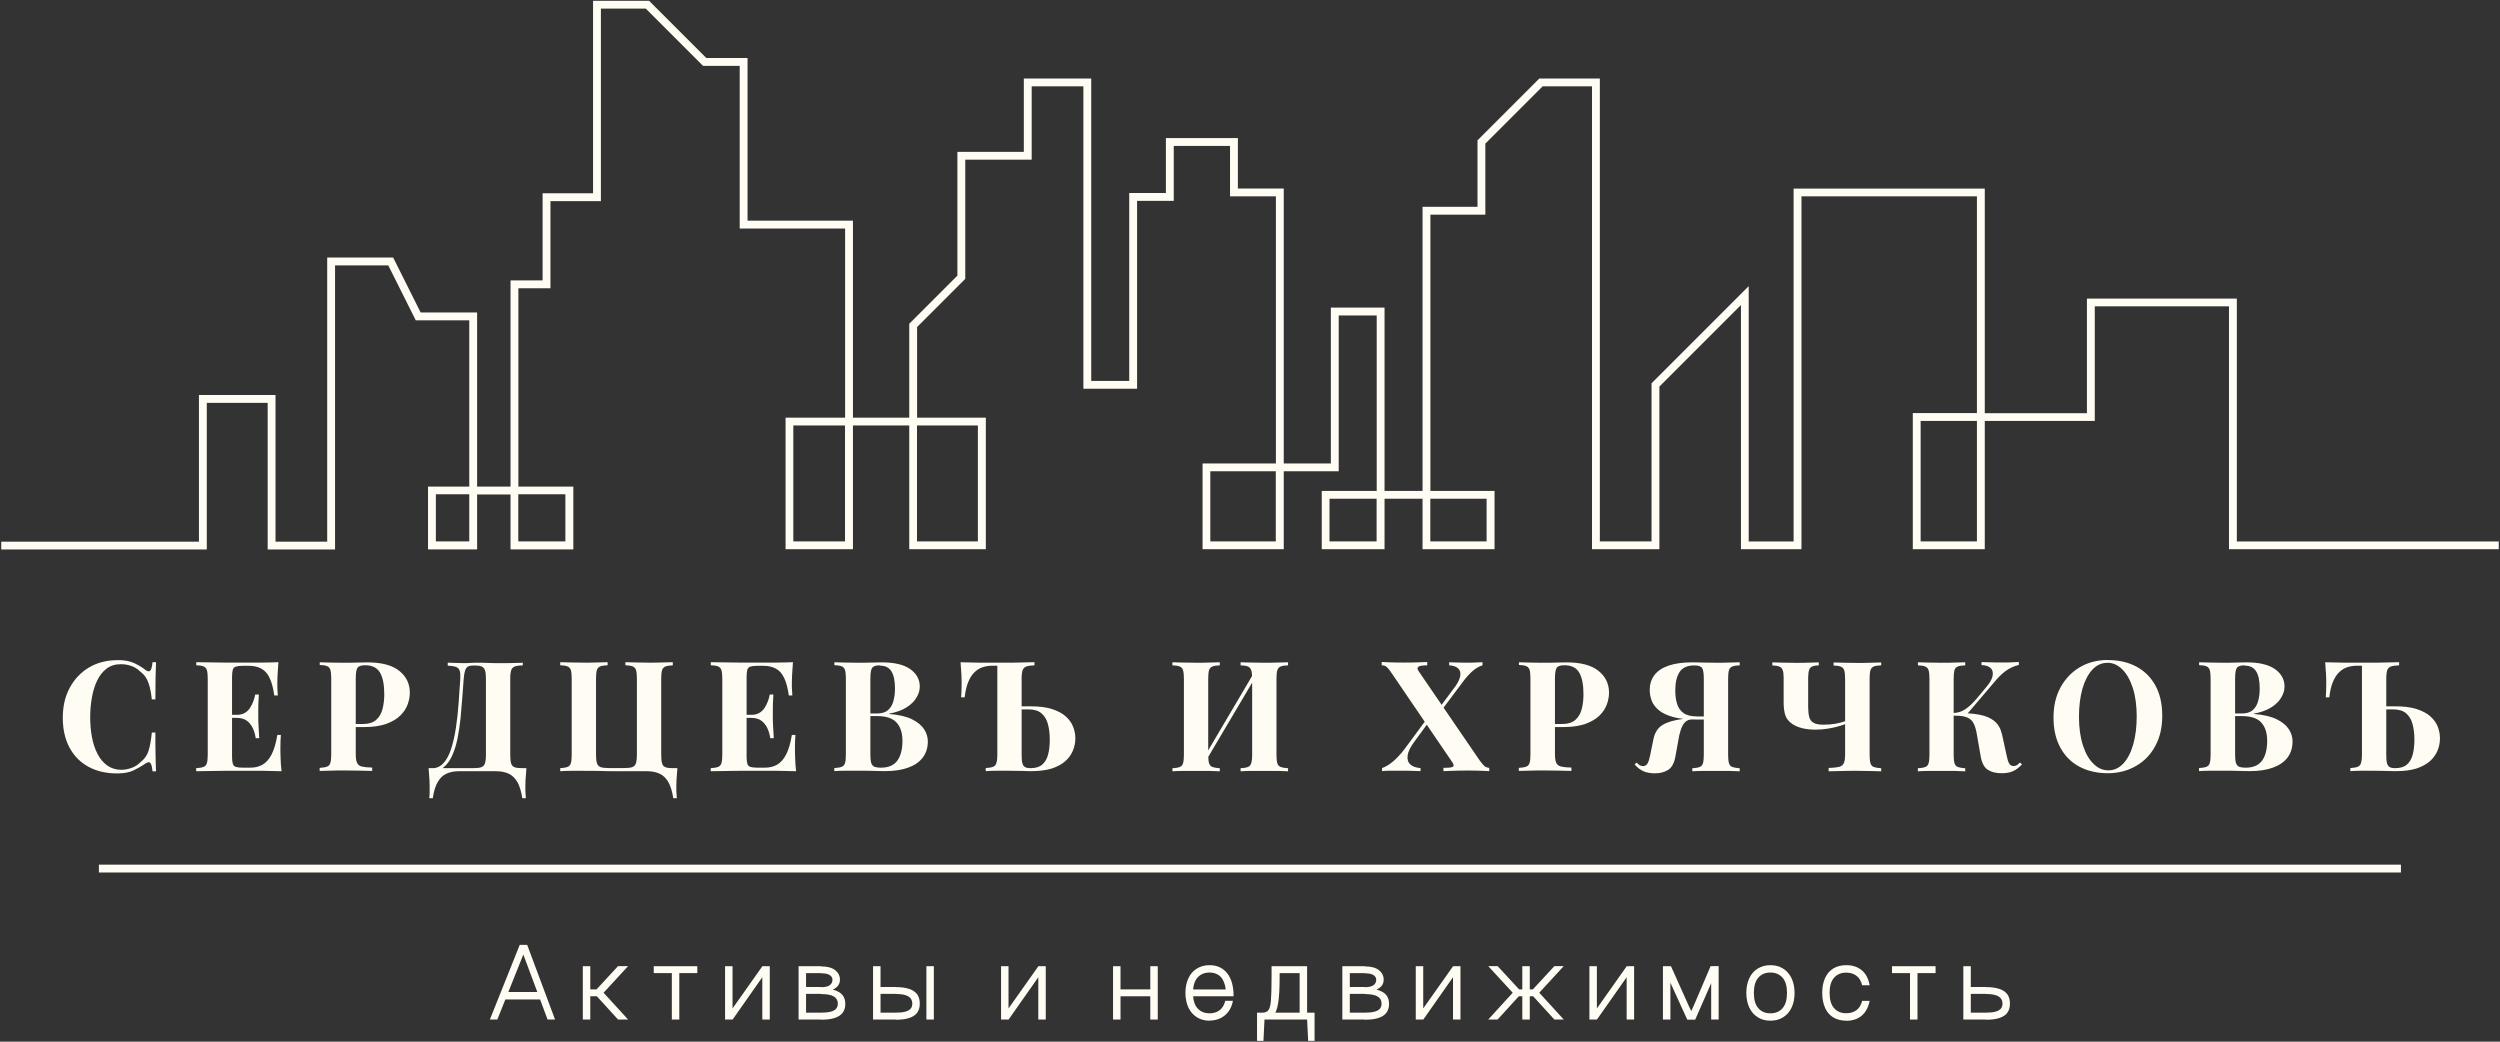 <?xml version="1.0" encoding="UTF-8"?> <svg xmlns="http://www.w3.org/2000/svg" width="144" height="60" viewBox="0 0 144 60" fill="none"><rect x="0" y="0" width="144" height="60" fill="#333333" stroke="none"/><g clip-path="url(#clip0_469_623)"><path d="M30.366 54.425L28.646 58.726H28.216L29.936 54.425H30.366ZM31.243 57.138V57.568H29.043V57.138H31.243ZM30.366 54.425L31.971 58.726H31.541L29.936 54.425H30.366Z" fill="#FFFCF3"></path><path d="M33.57 55.654H34V58.725H33.57V55.654ZM34.551 56.988V57.385H33.57V56.988H34.551ZM34.187 57.176L35.599 55.648H36.178L34.766 57.181L36.178 58.725H35.599L34.187 57.176Z" fill="#FFFCF3"></path><path d="M37.656 55.654H40.165V56.051H37.656V55.654ZM38.698 55.654H39.128V58.726H38.698V55.654Z" fill="#FFFCF3"></path><path d="M41.764 55.654H42.194V58.726H41.764V55.654ZM43.909 55.654V56.288L42.194 58.731V58.086L43.909 55.66V55.654ZM43.909 55.654H44.339V58.726H43.909V55.654Z" fill="#FFFCF3"></path><path d="M45.998 55.654H46.429V58.726H45.998V55.654ZM47.3 55.654V56.051H45.998V55.654H47.3ZM47.3 56.851V57.248H45.998V56.851H47.3ZM47.3 58.329V58.726H45.998V58.329H47.3ZM47.3 58.329C47.631 58.329 47.873 58.29 48.028 58.207C48.182 58.125 48.259 57.992 48.259 57.81C48.259 57.628 48.182 57.485 48.028 57.397C47.873 57.303 47.631 57.259 47.3 57.259V56.862C47.526 56.862 47.691 56.823 47.796 56.746C47.901 56.669 47.95 56.564 47.95 56.432C47.95 56.327 47.901 56.239 47.796 56.167C47.691 56.095 47.526 56.062 47.3 56.062V55.665C47.653 55.665 47.923 55.737 48.105 55.88C48.287 56.024 48.381 56.206 48.381 56.432C48.381 56.559 48.347 56.669 48.276 56.768C48.204 56.862 48.105 56.939 47.967 57C48.232 57.071 48.414 57.176 48.524 57.309C48.634 57.441 48.689 57.612 48.689 57.816C48.689 58.125 48.579 58.356 48.353 58.505C48.127 58.654 47.78 58.737 47.3 58.737V58.34V58.329Z" fill="#FFFCF3"></path><path d="M50.288 55.654H50.719V58.726H50.288V55.654ZM51.595 56.851V57.248H50.294V56.851H51.595ZM51.595 58.329V58.726H50.294V58.329H51.595ZM51.595 58.329C51.821 58.329 52.003 58.312 52.141 58.273C52.279 58.235 52.384 58.18 52.45 58.102C52.516 58.025 52.549 57.926 52.549 57.805C52.549 57.623 52.472 57.48 52.318 57.391C52.163 57.297 51.921 57.253 51.59 57.253V56.856C51.915 56.856 52.18 56.895 52.384 56.967C52.588 57.038 52.737 57.143 52.836 57.281C52.93 57.419 52.979 57.595 52.979 57.81C52.979 58.025 52.93 58.185 52.836 58.323C52.742 58.461 52.588 58.56 52.384 58.632C52.18 58.704 51.915 58.737 51.59 58.737V58.34L51.595 58.329ZM53.79 55.654V58.726H53.36V55.654H53.79Z" fill="#FFFCF3"></path><path d="M57.661 55.654H58.091V58.726H57.661V55.654ZM59.806 55.654V56.288L58.091 58.731V58.086L59.806 55.66V55.654ZM59.806 55.654H60.236V58.726H59.806V55.654Z" fill="#FFFCF3"></path><path d="M64.112 55.654H64.542V58.726H64.112V55.654ZM66.572 56.989V57.386H64.112V56.989H66.572ZM66.257 55.654H66.687V58.726H66.257V55.654Z" fill="#FFFCF3"></path><path d="M69.67 58.792C69.389 58.792 69.147 58.726 68.937 58.593C68.728 58.461 68.568 58.274 68.452 58.036C68.341 57.794 68.281 57.513 68.281 57.193C68.281 56.873 68.336 56.592 68.452 56.349C68.562 56.107 68.728 55.919 68.937 55.792C69.147 55.66 69.389 55.594 69.67 55.594C70.1 55.594 70.437 55.748 70.685 56.057C70.933 56.366 71.054 56.812 71.054 57.386H70.624C70.624 57.06 70.586 56.801 70.508 56.597C70.431 56.393 70.321 56.244 70.178 56.156C70.034 56.068 69.869 56.018 69.67 56.018C69.378 56.018 69.141 56.118 68.97 56.316C68.799 56.515 68.716 56.807 68.716 57.193C68.716 57.579 68.799 57.877 68.97 58.07C69.141 58.268 69.373 58.367 69.67 58.367C69.902 58.367 70.1 58.307 70.255 58.185C70.409 58.064 70.519 57.888 70.575 57.645H71.016C70.977 57.877 70.894 58.075 70.773 58.246C70.652 58.417 70.498 58.549 70.31 58.643C70.123 58.737 69.907 58.786 69.67 58.786V58.792ZM68.496 56.994H70.812L71.043 57.386H68.49V56.994H68.496Z" fill="#FFFCF3"></path><path d="M72.405 58.329H75.719V59.955H75.35L75.289 58.726H72.835L72.775 59.955H72.405V58.329ZM72.714 58.329C72.874 58.329 72.99 58.279 73.061 58.185C73.133 58.092 73.183 57.904 73.205 57.628C73.227 57.353 73.243 56.901 73.243 56.266V55.654H73.707V56.266C73.707 56.945 73.679 57.452 73.618 57.799C73.563 58.147 73.464 58.384 73.326 58.522C73.188 58.66 72.984 58.726 72.72 58.726V58.329H72.714ZM75.173 55.654V56.051H73.243V55.654H75.173ZM74.859 55.654H75.289V58.726H74.859V55.654Z" fill="#FFFCF3"></path><path d="M77.318 55.654H77.749V58.726H77.318V55.654ZM78.62 55.654V56.051H77.318V55.654H78.62ZM78.62 56.851V57.248H77.318V56.851H78.62ZM78.62 58.329V58.726H77.318V58.329H78.62ZM78.62 58.329C78.951 58.329 79.193 58.29 79.347 58.207C79.502 58.125 79.579 57.992 79.579 57.81C79.579 57.628 79.502 57.485 79.347 57.397C79.193 57.303 78.951 57.259 78.62 57.259V56.862C78.846 56.862 79.011 56.823 79.116 56.746C79.221 56.669 79.27 56.564 79.27 56.432C79.27 56.327 79.221 56.239 79.116 56.167C79.011 56.095 78.846 56.062 78.62 56.062V55.665C78.973 55.665 79.243 55.737 79.425 55.88C79.607 56.024 79.7 56.206 79.7 56.432C79.7 56.559 79.667 56.669 79.596 56.768C79.524 56.862 79.425 56.939 79.287 57C79.552 57.071 79.734 57.176 79.844 57.309C79.954 57.441 80.009 57.612 80.009 57.816C80.009 58.125 79.899 58.356 79.673 58.505C79.447 58.654 79.099 58.737 78.62 58.737V58.34V58.329Z" fill="#FFFCF3"></path><path d="M81.548 55.654H81.978V58.726H81.548V55.654ZM83.693 55.654V56.288L81.978 58.731V58.086L83.693 55.66V55.654ZM83.693 55.654H84.123V58.726H83.693V55.654Z" fill="#FFFCF3"></path><path d="M85.722 58.725L87.133 57.181L85.722 55.648H86.262L87.674 57.176L86.262 58.725H85.722ZM88.115 57.385H87.315V56.988H88.115V57.385ZM87.685 55.654H88.115V58.725H87.685V55.654ZM87.685 58.725V55.654H88.115V58.725H87.685ZM88.484 56.988V57.385H87.685V56.988H88.484ZM88.12 57.176L89.532 55.648H90.072L88.661 57.181L90.072 58.725H89.532L88.12 57.176Z" fill="#FFFCF3"></path><path d="M91.55 55.654H91.98V58.726H91.55V55.654ZM93.695 55.654V56.288L91.98 58.731V58.086L93.695 55.66V55.654ZM93.695 55.654H94.125V58.726H93.695V55.654Z" fill="#FFFCF3"></path><path d="M95.785 55.654H96.248L97.252 57.893L97.649 58.731H97.186L95.785 55.66V55.654ZM95.785 55.654H96.215V58.725H95.785V55.654ZM97.186 58.725L97.577 57.887L98.531 55.648H98.994L97.649 58.72H97.186V58.725ZM98.564 55.654H98.994V58.725H98.564V55.654Z" fill="#FFFCF3"></path><path d="M101.977 58.792C101.696 58.792 101.453 58.726 101.244 58.593C101.034 58.461 100.874 58.274 100.759 58.036C100.648 57.794 100.588 57.513 100.588 57.193C100.588 56.873 100.643 56.592 100.759 56.349C100.869 56.107 101.034 55.919 101.244 55.792C101.453 55.66 101.696 55.594 101.977 55.594C102.258 55.594 102.501 55.66 102.711 55.792C102.92 55.925 103.08 56.112 103.196 56.349C103.306 56.592 103.367 56.873 103.367 57.193C103.367 57.513 103.312 57.794 103.196 58.036C103.086 58.279 102.92 58.467 102.711 58.593C102.501 58.726 102.258 58.792 101.977 58.792ZM101.977 58.367C102.275 58.367 102.507 58.268 102.677 58.07C102.848 57.871 102.931 57.579 102.931 57.193C102.931 56.807 102.848 56.509 102.677 56.316C102.507 56.123 102.275 56.018 101.977 56.018C101.679 56.018 101.448 56.118 101.277 56.316C101.106 56.515 101.023 56.807 101.023 57.193C101.023 57.579 101.106 57.877 101.277 58.07C101.448 58.268 101.679 58.367 101.977 58.367Z" fill="#FFFCF3"></path><path d="M106.344 58.792C106.063 58.792 105.815 58.731 105.611 58.61C105.401 58.489 105.241 58.307 105.131 58.064C105.021 57.827 104.96 57.535 104.96 57.193C104.96 56.851 105.015 56.564 105.131 56.322C105.241 56.084 105.401 55.903 105.611 55.776C105.82 55.654 106.063 55.594 106.344 55.594C106.708 55.594 107.006 55.693 107.243 55.892C107.475 56.09 107.629 56.377 107.69 56.752H107.26C107.204 56.509 107.094 56.327 106.934 56.206C106.774 56.084 106.581 56.024 106.339 56.024C106.047 56.024 105.809 56.123 105.638 56.322C105.468 56.52 105.385 56.807 105.385 57.193C105.385 57.579 105.468 57.871 105.638 58.064C105.809 58.263 106.041 58.362 106.339 58.362C106.576 58.362 106.774 58.301 106.934 58.185C107.094 58.064 107.199 57.888 107.26 57.651H107.69C107.618 58.02 107.469 58.301 107.238 58.5C107.006 58.698 106.708 58.797 106.344 58.797V58.792Z" fill="#FFFCF3"></path><path d="M108.98 55.654H111.489V56.051H108.98V55.654ZM110.017 55.654H110.447V58.726H110.017V55.654Z" fill="#FFFCF3"></path><path d="M113.088 55.654H113.518V58.726H113.088V55.654ZM114.389 56.851V57.248H113.088V56.851H114.389ZM114.389 58.329V58.726H113.088V58.329H114.389ZM114.389 58.329C114.615 58.329 114.797 58.312 114.935 58.273C115.073 58.235 115.178 58.18 115.244 58.102C115.31 58.025 115.343 57.926 115.343 57.805C115.343 57.623 115.266 57.48 115.112 57.391C114.957 57.297 114.715 57.253 114.384 57.253V56.856C114.709 56.856 114.974 56.895 115.178 56.967C115.382 57.038 115.531 57.143 115.63 57.281C115.724 57.419 115.773 57.595 115.773 57.81C115.773 58.025 115.724 58.185 115.63 58.323C115.536 58.461 115.382 58.56 115.178 58.632C114.974 58.704 114.709 58.737 114.384 58.737V58.34L114.389 58.329Z" fill="#FFFCF3"></path><path d="M6.761 38.02C7.152 38.02 7.472 38.076 7.72 38.191C7.974 38.307 8.194 38.44 8.387 38.594C8.503 38.682 8.597 38.693 8.657 38.627C8.718 38.561 8.762 38.401 8.784 38.142H8.988C8.977 38.373 8.966 38.649 8.961 38.98C8.955 39.311 8.95 39.741 8.95 40.287H8.746C8.718 40.017 8.679 39.785 8.63 39.592C8.58 39.399 8.519 39.228 8.437 39.085C8.354 38.936 8.238 38.803 8.084 38.688C7.935 38.539 7.764 38.428 7.571 38.362C7.378 38.291 7.174 38.258 6.959 38.258C6.639 38.258 6.369 38.34 6.143 38.511C5.917 38.682 5.735 38.908 5.597 39.2C5.459 39.487 5.354 39.818 5.294 40.182C5.228 40.546 5.195 40.921 5.195 41.312C5.195 41.704 5.228 42.09 5.294 42.448C5.36 42.812 5.47 43.138 5.614 43.419C5.757 43.7 5.944 43.926 6.176 44.092C6.408 44.257 6.678 44.34 6.992 44.34C7.185 44.34 7.384 44.301 7.582 44.229C7.781 44.158 7.952 44.047 8.089 43.904C8.321 43.727 8.475 43.507 8.558 43.242C8.641 42.978 8.701 42.63 8.746 42.195H8.95C8.95 42.757 8.95 43.209 8.961 43.557C8.966 43.904 8.977 44.191 8.988 44.428H8.784C8.762 44.174 8.718 44.014 8.663 43.948C8.608 43.882 8.514 43.893 8.382 43.976C8.161 44.13 7.929 44.262 7.687 44.378C7.444 44.494 7.124 44.549 6.744 44.549C6.115 44.549 5.569 44.422 5.101 44.169C4.632 43.915 4.268 43.551 4.009 43.071C3.75 42.592 3.617 42.018 3.617 41.346C3.617 40.673 3.75 40.105 4.02 39.609C4.29 39.112 4.66 38.726 5.128 38.445C5.597 38.169 6.137 38.026 6.755 38.026L6.761 38.02Z" fill="#FFFCF3"></path><path d="M16.035 38.147C16.013 38.406 15.997 38.66 15.986 38.903C15.975 39.145 15.975 39.333 15.975 39.459C15.975 39.575 15.975 39.691 15.986 39.796C15.991 39.901 15.997 39.989 16.002 40.06H15.798C15.737 39.63 15.649 39.288 15.522 39.035C15.401 38.781 15.236 38.605 15.037 38.505C14.839 38.401 14.607 38.351 14.342 38.351H13.978C13.807 38.351 13.675 38.368 13.587 38.395C13.499 38.423 13.438 38.483 13.411 38.572C13.383 38.66 13.366 38.798 13.366 38.98V43.59C13.366 43.772 13.383 43.909 13.411 43.998C13.438 44.086 13.499 44.146 13.587 44.174C13.675 44.202 13.807 44.218 13.978 44.218H14.414C14.679 44.218 14.916 44.163 15.12 44.047C15.324 43.931 15.5 43.738 15.644 43.457C15.787 43.181 15.897 42.806 15.975 42.332H16.178C16.162 42.52 16.151 42.768 16.151 43.077C16.151 43.215 16.151 43.402 16.162 43.65C16.168 43.898 16.184 44.157 16.217 44.422C15.914 44.411 15.578 44.406 15.197 44.4C14.816 44.4 14.48 44.4 14.188 44.4H13.62C13.388 44.4 13.14 44.4 12.876 44.4C12.611 44.4 12.341 44.406 12.07 44.411C11.8 44.411 11.541 44.417 11.299 44.422V44.246C11.486 44.235 11.629 44.213 11.723 44.174C11.817 44.141 11.883 44.069 11.916 43.959C11.949 43.854 11.966 43.694 11.966 43.479V39.084C11.966 38.864 11.949 38.704 11.916 38.599C11.883 38.495 11.817 38.423 11.723 38.384C11.624 38.346 11.486 38.324 11.304 38.318V38.142C11.547 38.147 11.806 38.153 12.076 38.153C12.346 38.153 12.616 38.158 12.881 38.164C13.146 38.164 13.394 38.164 13.626 38.164H14.194C14.464 38.164 14.772 38.164 15.12 38.164C15.467 38.164 15.776 38.153 16.046 38.142L16.035 38.147ZM14.651 41.174V41.351H13.102V41.174H14.651ZM14.91 40.005C14.888 40.342 14.877 40.601 14.877 40.777C14.877 40.954 14.877 41.119 14.877 41.263C14.877 41.406 14.877 41.571 14.888 41.748C14.894 41.924 14.91 42.183 14.932 42.52H14.728C14.701 42.316 14.646 42.123 14.563 41.946C14.48 41.77 14.37 41.627 14.221 41.516C14.072 41.406 13.879 41.351 13.648 41.351V41.174C13.824 41.174 13.973 41.136 14.1 41.064C14.221 40.992 14.326 40.893 14.403 40.772C14.48 40.651 14.546 40.524 14.596 40.386C14.646 40.248 14.679 40.121 14.701 40.005H14.905H14.91Z" fill="#FFFCF3"></path><path d="M18.417 38.147C18.566 38.153 18.765 38.158 19.013 38.164C19.266 38.169 19.515 38.175 19.763 38.175C20.044 38.175 20.32 38.175 20.584 38.164C20.849 38.158 21.036 38.153 21.152 38.153C21.974 38.153 22.586 38.312 22.994 38.638C23.402 38.963 23.606 39.382 23.606 39.895C23.606 40.11 23.567 40.331 23.485 40.562C23.402 40.794 23.264 41.009 23.066 41.207C22.867 41.406 22.597 41.566 22.255 41.693C21.913 41.814 21.483 41.88 20.959 41.88H20.055V41.704H20.871C21.218 41.704 21.483 41.626 21.665 41.467C21.847 41.307 21.968 41.097 22.034 40.838C22.101 40.579 22.134 40.297 22.134 39.994C22.134 39.432 22.051 39.013 21.886 38.737C21.72 38.461 21.439 38.318 21.036 38.318C20.805 38.318 20.656 38.368 20.59 38.467C20.524 38.566 20.491 38.77 20.491 39.079V43.419C20.491 43.65 20.512 43.821 20.562 43.931C20.612 44.042 20.7 44.119 20.838 44.152C20.976 44.185 21.174 44.207 21.439 44.212V44.406C21.257 44.4 21.02 44.395 20.728 44.389C20.435 44.383 20.132 44.378 19.812 44.378C19.559 44.378 19.311 44.378 19.068 44.389C18.825 44.395 18.605 44.4 18.412 44.406V44.229C18.599 44.218 18.742 44.196 18.836 44.157C18.93 44.124 18.996 44.053 19.029 43.942C19.062 43.838 19.079 43.678 19.079 43.463V39.068C19.079 38.847 19.062 38.687 19.029 38.583C18.996 38.478 18.93 38.406 18.836 38.368C18.737 38.329 18.599 38.307 18.417 38.301V38.125V38.147Z" fill="#FFFCF3"></path><path d="M30.113 38.147V38.323C29.914 38.328 29.76 38.35 29.655 38.389C29.55 38.428 29.484 38.499 29.445 38.604C29.412 38.709 29.39 38.869 29.39 39.089V43.484C29.39 43.699 29.407 43.859 29.44 43.969C29.473 44.08 29.534 44.151 29.633 44.19C29.727 44.228 29.87 44.245 30.057 44.245H30.322C30.3 44.477 30.284 44.697 30.272 44.912C30.261 45.127 30.261 45.287 30.261 45.398C30.261 45.513 30.261 45.623 30.272 45.723C30.278 45.822 30.284 45.905 30.289 45.976H30.085C30.024 45.585 29.931 45.276 29.804 45.05C29.671 44.824 29.506 44.664 29.302 44.565C29.098 44.471 28.855 44.422 28.58 44.422H26.435C26.159 44.422 25.916 44.471 25.712 44.565C25.508 44.659 25.343 44.819 25.21 45.05C25.078 45.276 24.985 45.585 24.929 45.976H24.725C24.736 45.905 24.742 45.822 24.747 45.723C24.747 45.623 24.747 45.519 24.747 45.398C24.747 45.276 24.747 45.122 24.736 44.912C24.725 44.697 24.709 44.477 24.687 44.245H27.267C27.466 44.245 27.62 44.228 27.725 44.19C27.83 44.151 27.896 44.08 27.934 43.969C27.968 43.859 27.99 43.699 27.99 43.484V39.089C27.99 38.869 27.973 38.709 27.934 38.604C27.896 38.499 27.83 38.428 27.741 38.389C27.648 38.35 27.532 38.334 27.383 38.334H27.267C27.146 38.334 27.041 38.35 26.964 38.389C26.887 38.428 26.832 38.499 26.793 38.61C26.755 38.72 26.727 38.88 26.71 39.095C26.683 39.431 26.655 39.795 26.628 40.187C26.6 40.578 26.567 40.97 26.528 41.372C26.484 41.769 26.429 42.15 26.358 42.514C26.286 42.877 26.186 43.203 26.06 43.49C25.938 43.776 25.779 44.002 25.58 44.173C25.381 44.344 25.144 44.427 24.863 44.427V44.256C25.133 44.256 25.365 44.157 25.547 43.953C25.729 43.749 25.878 43.473 25.988 43.126C26.098 42.778 26.192 42.381 26.258 41.935C26.324 41.488 26.38 41.025 26.413 40.54C26.446 40.054 26.479 39.575 26.512 39.106C26.523 38.902 26.512 38.742 26.479 38.637C26.446 38.532 26.38 38.455 26.269 38.417C26.165 38.378 26.005 38.35 25.79 38.345V38.169C25.911 38.174 26.06 38.18 26.231 38.185C26.402 38.191 26.556 38.196 26.699 38.196C26.843 38.196 26.964 38.196 27.096 38.185C27.223 38.174 27.35 38.174 27.482 38.174C27.708 38.174 27.912 38.174 28.094 38.185C28.276 38.196 28.497 38.196 28.751 38.196C28.899 38.196 29.059 38.196 29.236 38.196C29.412 38.196 29.578 38.191 29.732 38.185C29.887 38.185 30.019 38.18 30.129 38.174L30.113 38.147Z" fill="#FFFCF3"></path><path d="M38.753 38.147V38.324C38.566 38.329 38.422 38.351 38.328 38.39C38.235 38.428 38.169 38.5 38.135 38.605C38.102 38.71 38.086 38.87 38.086 39.09V43.485C38.086 43.7 38.102 43.86 38.135 43.97C38.169 44.08 38.229 44.152 38.328 44.191C38.422 44.229 38.566 44.246 38.753 44.246H39.018C38.996 44.477 38.979 44.698 38.968 44.913C38.957 45.128 38.957 45.288 38.957 45.398C38.957 45.514 38.957 45.624 38.968 45.723C38.974 45.823 38.979 45.905 38.985 45.977H38.781C38.72 45.586 38.626 45.277 38.499 45.051C38.367 44.825 38.202 44.665 37.998 44.566C37.794 44.472 37.551 44.422 37.275 44.422H35.505C35.296 44.422 35.026 44.422 34.689 44.411C34.353 44.4 34.011 44.4 33.664 44.4C33.377 44.4 33.107 44.4 32.864 44.4C32.621 44.4 32.417 44.411 32.269 44.422V44.246C32.45 44.235 32.594 44.213 32.688 44.174C32.787 44.141 32.847 44.069 32.881 43.959C32.914 43.854 32.93 43.694 32.93 43.479V39.084C32.93 38.864 32.914 38.704 32.881 38.599C32.847 38.495 32.781 38.423 32.688 38.384C32.588 38.346 32.45 38.324 32.269 38.318V38.142C32.423 38.147 32.621 38.153 32.864 38.158C33.107 38.164 33.377 38.169 33.664 38.169C33.912 38.169 34.154 38.169 34.397 38.158C34.639 38.153 34.838 38.147 34.998 38.142V38.318C34.81 38.324 34.667 38.346 34.573 38.384C34.48 38.423 34.413 38.495 34.38 38.599C34.347 38.704 34.331 38.864 34.331 39.084V43.479C34.331 43.694 34.347 43.854 34.386 43.964C34.419 44.075 34.491 44.146 34.595 44.185C34.7 44.224 34.849 44.24 35.053 44.24H35.963C36.161 44.24 36.316 44.224 36.421 44.185C36.525 44.146 36.592 44.075 36.63 43.964C36.663 43.854 36.685 43.694 36.685 43.479V39.084C36.685 38.864 36.669 38.704 36.636 38.599C36.602 38.495 36.536 38.423 36.443 38.384C36.343 38.346 36.206 38.324 36.024 38.318V38.142C36.178 38.147 36.377 38.153 36.619 38.158C36.862 38.164 37.11 38.169 37.358 38.169C37.639 38.169 37.909 38.169 38.157 38.158C38.406 38.153 38.604 38.147 38.758 38.142L38.753 38.147Z" fill="#FFFCF3"></path><path d="M45.673 38.147C45.651 38.406 45.635 38.66 45.623 38.903C45.612 39.145 45.612 39.333 45.612 39.459C45.612 39.575 45.612 39.691 45.623 39.796C45.629 39.901 45.635 39.989 45.64 40.06H45.436C45.375 39.63 45.287 39.288 45.16 39.035C45.039 38.781 44.874 38.605 44.675 38.505C44.477 38.401 44.245 38.351 43.98 38.351H43.616C43.446 38.351 43.313 38.368 43.225 38.395C43.137 38.423 43.076 38.483 43.048 38.572C43.021 38.66 43.004 38.798 43.004 38.98V43.59C43.004 43.772 43.021 43.909 43.048 43.998C43.076 44.086 43.137 44.146 43.225 44.174C43.313 44.202 43.446 44.218 43.616 44.218H44.052C44.317 44.218 44.554 44.163 44.758 44.047C44.962 43.931 45.138 43.738 45.282 43.457C45.425 43.181 45.535 42.806 45.612 42.332H45.816C45.8 42.52 45.789 42.768 45.789 43.077C45.789 43.215 45.789 43.402 45.8 43.65C45.806 43.898 45.822 44.157 45.855 44.422C45.552 44.411 45.215 44.406 44.835 44.4C44.455 44.4 44.118 44.4 43.826 44.4H43.258C43.026 44.4 42.778 44.4 42.514 44.4C42.249 44.4 41.979 44.406 41.709 44.411C41.438 44.411 41.179 44.417 40.937 44.422V44.246C41.124 44.235 41.267 44.213 41.361 44.174C41.455 44.141 41.521 44.069 41.554 43.959C41.587 43.854 41.604 43.694 41.604 43.479V39.084C41.604 38.864 41.587 38.704 41.554 38.599C41.521 38.495 41.455 38.423 41.361 38.384C41.262 38.346 41.124 38.324 40.942 38.318V38.142C41.185 38.147 41.444 38.153 41.714 38.153C41.984 38.153 42.254 38.158 42.519 38.164C42.784 38.164 43.032 38.164 43.264 38.164H43.831C44.102 38.164 44.41 38.164 44.758 38.164C45.105 38.164 45.414 38.153 45.684 38.142L45.673 38.147ZM44.289 41.174V41.351H42.74V41.174H44.289ZM44.548 40.005C44.526 40.342 44.515 40.601 44.515 40.777C44.515 40.954 44.515 41.119 44.515 41.263C44.515 41.406 44.515 41.571 44.526 41.748C44.532 41.924 44.548 42.183 44.57 42.52H44.366C44.339 42.316 44.284 42.123 44.201 41.946C44.118 41.77 44.008 41.627 43.859 41.516C43.71 41.406 43.517 41.351 43.286 41.351V41.174C43.462 41.174 43.611 41.136 43.738 41.064C43.859 40.992 43.964 40.893 44.041 40.772C44.118 40.651 44.184 40.524 44.234 40.386C44.284 40.248 44.317 40.121 44.339 40.005H44.543H44.548Z" fill="#FFFCF3"></path><path d="M48.055 38.147C48.21 38.152 48.408 38.158 48.656 38.163C48.904 38.169 49.153 38.174 49.401 38.174C49.682 38.174 49.958 38.174 50.222 38.163C50.487 38.158 50.674 38.152 50.79 38.152C51.524 38.152 52.069 38.285 52.433 38.544C52.797 38.803 52.979 39.139 52.979 39.547C52.979 39.757 52.919 39.966 52.792 40.176C52.67 40.391 52.477 40.578 52.218 40.744C51.959 40.909 51.623 41.031 51.209 41.108V41.124C51.766 41.169 52.202 41.268 52.527 41.428C52.852 41.588 53.084 41.781 53.227 42.001C53.371 42.227 53.443 42.459 53.443 42.701C53.443 43.071 53.343 43.385 53.15 43.639C52.957 43.892 52.676 44.085 52.307 44.218C51.943 44.35 51.502 44.416 50.994 44.416C50.851 44.416 50.647 44.416 50.382 44.405C50.117 44.394 49.792 44.394 49.417 44.394C49.158 44.394 48.904 44.394 48.656 44.394C48.408 44.394 48.21 44.405 48.055 44.416V44.24C48.243 44.229 48.386 44.207 48.48 44.168C48.574 44.135 48.64 44.063 48.673 43.953C48.706 43.848 48.722 43.688 48.722 43.473V39.079C48.722 38.858 48.706 38.698 48.673 38.593C48.64 38.489 48.574 38.417 48.48 38.378C48.381 38.34 48.243 38.318 48.061 38.312V38.136L48.055 38.147ZM50.68 38.323C50.448 38.323 50.3 38.373 50.233 38.472C50.167 38.571 50.134 38.775 50.134 39.084V43.479C50.134 43.688 50.151 43.843 50.184 43.948C50.217 44.052 50.277 44.124 50.36 44.163C50.448 44.196 50.575 44.218 50.746 44.218C51.171 44.218 51.485 44.085 51.684 43.815C51.882 43.545 51.981 43.165 51.981 42.668C51.981 42.216 51.865 41.863 51.639 41.615C51.413 41.367 51.033 41.246 50.509 41.246H49.754V41.097H50.514C50.79 41.097 51.005 41.031 51.154 40.898C51.303 40.766 51.408 40.59 51.463 40.369C51.524 40.148 51.551 39.911 51.551 39.658C51.551 39.222 51.485 38.891 51.347 38.671C51.209 38.45 50.989 38.34 50.68 38.34V38.323Z" fill="#FFFCF3"></path><path d="M59.585 38.147V38.324C59.381 38.329 59.221 38.351 59.116 38.39C59.012 38.428 58.94 38.5 58.901 38.605C58.868 38.71 58.846 38.87 58.846 39.09V43.485C58.846 43.683 58.857 43.843 58.885 43.948C58.912 44.058 58.962 44.135 59.034 44.179C59.105 44.224 59.216 44.246 59.359 44.246C59.646 44.246 59.872 44.179 60.032 44.042C60.192 43.904 60.302 43.716 60.368 43.468C60.434 43.226 60.467 42.933 60.467 42.597C60.467 42.261 60.429 41.963 60.357 41.698C60.285 41.434 60.159 41.23 59.982 41.081C59.806 40.932 59.552 40.86 59.227 40.86H58.896C58.78 40.86 58.67 40.86 58.565 40.86C58.46 40.86 58.367 40.86 58.284 40.86L58.273 40.684C58.471 40.684 58.675 40.684 58.868 40.684C59.067 40.684 59.232 40.684 59.37 40.684C59.85 40.684 60.252 40.733 60.583 40.838C60.914 40.943 61.179 41.081 61.377 41.257C61.576 41.434 61.719 41.627 61.807 41.847C61.895 42.068 61.94 42.294 61.94 42.531C61.94 42.779 61.89 43.016 61.796 43.242C61.703 43.468 61.554 43.672 61.355 43.849C61.157 44.025 60.892 44.163 60.578 44.268C60.258 44.367 59.872 44.417 59.414 44.417C59.276 44.417 59.1 44.417 58.879 44.406C58.659 44.4 58.4 44.395 58.113 44.395C57.87 44.395 57.628 44.395 57.38 44.395C57.131 44.395 56.933 44.406 56.778 44.417V44.24C56.96 44.229 57.098 44.207 57.197 44.169C57.291 44.135 57.357 44.064 57.391 43.953C57.424 43.843 57.446 43.689 57.446 43.474V38.346H57.142C56.944 38.346 56.756 38.379 56.58 38.439C56.404 38.5 56.249 38.599 56.111 38.743C55.973 38.88 55.858 39.068 55.764 39.3C55.67 39.531 55.604 39.823 55.565 40.165H55.361C55.378 39.967 55.389 39.702 55.389 39.388C55.389 39.267 55.389 39.084 55.378 38.858C55.367 38.627 55.35 38.39 55.328 38.147C55.648 38.158 56.001 38.164 56.392 38.169C56.784 38.169 57.142 38.169 57.473 38.169H58.102C58.35 38.169 58.604 38.169 58.868 38.158C59.133 38.153 59.37 38.147 59.591 38.142L59.585 38.147Z" fill="#FFFCF3"></path><path d="M70.26 38.147V38.323C70.073 38.328 69.93 38.35 69.836 38.389C69.742 38.428 69.676 38.499 69.643 38.604C69.61 38.709 69.593 38.869 69.593 39.089V43.484C69.593 43.699 69.61 43.853 69.643 43.964C69.676 44.069 69.737 44.14 69.836 44.179C69.93 44.212 70.073 44.239 70.26 44.251V44.427C70.1 44.416 69.902 44.41 69.659 44.405C69.417 44.405 69.174 44.405 68.926 44.405C68.639 44.405 68.369 44.405 68.126 44.405C67.884 44.405 67.68 44.416 67.531 44.427V44.251C67.713 44.239 67.856 44.218 67.95 44.179C68.049 44.146 68.11 44.074 68.143 43.964C68.176 43.859 68.193 43.699 68.193 43.484V39.089C68.193 38.869 68.176 38.709 68.143 38.604C68.11 38.499 68.044 38.428 67.95 38.389C67.851 38.35 67.713 38.328 67.531 38.323V38.147C67.685 38.152 67.884 38.157 68.126 38.163C68.369 38.169 68.639 38.174 68.926 38.174C69.174 38.174 69.417 38.174 69.659 38.163C69.902 38.157 70.1 38.152 70.26 38.147ZM72.295 38.632C72.295 38.753 72.295 38.885 72.306 39.012L69.345 44.019L69.268 43.771L72.3 38.632H72.295ZM74.192 38.147V38.323C74.004 38.328 73.861 38.35 73.767 38.389C73.674 38.428 73.607 38.499 73.574 38.604C73.541 38.709 73.525 38.869 73.525 39.089V43.484C73.525 43.699 73.541 43.853 73.574 43.964C73.607 44.069 73.668 44.14 73.767 44.179C73.861 44.212 74.004 44.239 74.192 44.251V44.427C74.037 44.416 73.839 44.41 73.591 44.405C73.343 44.405 73.078 44.405 72.791 44.405C72.543 44.405 72.295 44.405 72.052 44.405C71.81 44.405 71.606 44.416 71.457 44.427V44.251C71.639 44.239 71.777 44.218 71.876 44.179C71.97 44.146 72.036 44.074 72.069 43.964C72.102 43.853 72.124 43.699 72.124 43.484V39.089C72.124 38.869 72.108 38.709 72.069 38.604C72.036 38.499 71.97 38.428 71.876 38.389C71.782 38.35 71.644 38.328 71.457 38.323V38.147C71.611 38.152 71.81 38.157 72.052 38.163C72.295 38.169 72.543 38.174 72.791 38.174C73.073 38.174 73.343 38.174 73.591 38.163C73.839 38.157 74.037 38.152 74.192 38.147Z" fill="#FFFCF3"></path><path d="M82.209 38.136V38.324C81.945 38.324 81.774 38.351 81.702 38.401C81.63 38.451 81.63 38.539 81.713 38.66L85.22 43.788C85.336 43.954 85.435 44.064 85.501 44.125C85.573 44.185 85.667 44.218 85.782 44.229V44.417C85.667 44.411 85.49 44.406 85.27 44.395C85.043 44.384 84.812 44.384 84.569 44.384C84.305 44.384 84.034 44.384 83.759 44.395C83.483 44.406 83.279 44.411 83.141 44.417V44.229C83.411 44.229 83.588 44.213 83.671 44.174C83.748 44.136 83.748 44.053 83.671 43.932L80.153 38.765C80.042 38.594 79.948 38.478 79.877 38.418C79.805 38.357 79.706 38.324 79.585 38.318V38.131C79.706 38.136 79.888 38.142 80.13 38.153C80.368 38.164 80.61 38.164 80.853 38.164C81.118 38.164 81.377 38.164 81.619 38.153C81.862 38.142 82.06 38.136 82.209 38.131V38.136ZM82.292 41.263C82.314 41.34 82.342 41.417 82.364 41.495L81.476 42.708C81.239 43.027 81.106 43.297 81.079 43.518C81.051 43.739 81.101 43.91 81.233 44.031C81.366 44.152 81.564 44.224 81.823 44.24V44.417C81.741 44.411 81.636 44.406 81.509 44.406C81.382 44.406 81.25 44.4 81.112 44.395C80.974 44.395 80.842 44.395 80.721 44.395H80.423C80.257 44.395 80.103 44.395 79.96 44.395C79.816 44.395 79.7 44.406 79.607 44.417V44.24C79.811 44.169 80.026 44.042 80.235 43.865C80.45 43.684 80.665 43.452 80.891 43.16L82.292 41.263ZM85.391 38.147V38.324C85.198 38.379 85.005 38.489 84.812 38.66C84.619 38.831 84.442 39.03 84.277 39.256L82.843 41.169L82.783 40.938L83.698 39.708C83.924 39.427 84.056 39.184 84.101 38.98C84.145 38.782 84.112 38.622 84.001 38.511C83.891 38.401 83.715 38.335 83.472 38.324V38.147C83.582 38.153 83.709 38.158 83.841 38.158C83.979 38.158 84.112 38.164 84.244 38.169C84.376 38.169 84.492 38.169 84.586 38.169C84.757 38.169 84.911 38.169 85.055 38.158C85.198 38.153 85.314 38.147 85.402 38.142L85.391 38.147Z" fill="#FFFCF3"></path><path d="M87.492 38.147C87.641 38.153 87.839 38.158 88.087 38.164C88.341 38.169 88.589 38.175 88.837 38.175C89.118 38.175 89.394 38.175 89.659 38.164C89.923 38.158 90.111 38.153 90.227 38.153C91.048 38.153 91.66 38.312 92.068 38.638C92.476 38.963 92.68 39.382 92.68 39.895C92.68 40.11 92.642 40.331 92.559 40.562C92.476 40.794 92.339 41.009 92.14 41.207C91.942 41.406 91.671 41.566 91.329 41.693C90.988 41.814 90.558 41.88 90.034 41.88H89.129V41.704H89.945C90.293 41.704 90.558 41.626 90.74 41.467C90.921 41.307 91.043 41.097 91.109 40.838C91.175 40.579 91.208 40.297 91.208 39.994C91.208 39.432 91.126 39.013 90.96 38.737C90.795 38.461 90.513 38.318 90.111 38.318C89.879 38.318 89.73 38.368 89.664 38.467C89.598 38.566 89.565 38.77 89.565 39.079V43.419C89.565 43.65 89.587 43.821 89.637 43.931C89.686 44.042 89.775 44.119 89.912 44.152C90.05 44.185 90.249 44.207 90.513 44.212V44.406C90.332 44.4 90.094 44.395 89.802 44.389C89.51 44.383 89.207 44.378 88.887 44.378C88.633 44.378 88.385 44.378 88.142 44.389C87.9 44.395 87.679 44.4 87.486 44.406V44.229C87.674 44.218 87.817 44.196 87.911 44.157C88.004 44.124 88.071 44.053 88.104 43.942C88.137 43.838 88.153 43.678 88.153 43.463V39.068C88.153 38.847 88.137 38.687 88.104 38.583C88.071 38.478 88.004 38.406 87.911 38.368C87.811 38.329 87.674 38.307 87.492 38.301V38.125V38.147Z" fill="#FFFCF3"></path><path d="M98.459 41.289L98.443 41.438H97.483C97.301 41.438 97.158 41.493 97.053 41.604C96.948 41.714 96.871 41.863 96.811 42.045C96.75 42.232 96.7 42.447 96.662 42.696L96.502 43.583C96.436 43.947 96.303 44.201 96.094 44.339C95.884 44.477 95.625 44.543 95.316 44.543C95.062 44.543 94.842 44.504 94.66 44.422C94.478 44.339 94.307 44.212 94.153 44.03L94.274 43.925C94.335 43.991 94.39 44.041 94.439 44.074C94.489 44.107 94.555 44.124 94.632 44.129C94.743 44.129 94.831 44.08 94.892 43.986C94.952 43.892 95.002 43.727 95.052 43.49L95.239 42.574C95.316 42.194 95.493 41.924 95.763 41.758C96.033 41.593 96.424 41.477 96.932 41.411C97.042 41.394 97.158 41.378 97.268 41.367C97.378 41.356 97.527 41.339 97.715 41.328C97.902 41.312 98.15 41.3 98.465 41.289H98.459ZM100.207 38.147V38.323C100.02 38.328 99.876 38.35 99.783 38.389C99.689 38.428 99.623 38.499 99.59 38.604C99.556 38.709 99.54 38.869 99.54 39.089V43.484C99.54 43.699 99.556 43.853 99.59 43.964C99.623 44.069 99.683 44.14 99.783 44.179C99.876 44.212 100.02 44.239 100.207 44.251V44.427C100.058 44.416 99.86 44.41 99.612 44.405C99.358 44.405 99.093 44.405 98.812 44.405C98.57 44.405 98.327 44.405 98.079 44.405C97.831 44.405 97.632 44.416 97.478 44.427V44.251C97.66 44.239 97.803 44.218 97.897 44.179C97.996 44.146 98.057 44.074 98.09 43.964C98.123 43.853 98.139 43.699 98.139 43.484V39.089C98.139 38.781 98.106 38.577 98.04 38.477C97.974 38.378 97.825 38.328 97.594 38.328C97.191 38.328 96.91 38.455 96.744 38.709C96.579 38.963 96.496 39.316 96.496 39.773C96.496 40.049 96.529 40.303 96.595 40.529C96.662 40.755 96.783 40.937 96.965 41.069C97.147 41.201 97.412 41.267 97.764 41.267H98.525V41.444H97.676C97.152 41.444 96.717 41.394 96.375 41.3C96.033 41.207 95.763 41.08 95.564 40.92C95.366 40.76 95.228 40.578 95.145 40.38C95.068 40.181 95.024 39.972 95.024 39.751C95.024 39.415 95.112 39.128 95.294 38.885C95.476 38.648 95.746 38.466 96.11 38.34C96.474 38.213 96.932 38.152 97.478 38.152C97.588 38.152 97.775 38.152 98.04 38.163C98.305 38.169 98.581 38.174 98.867 38.174C99.115 38.174 99.364 38.174 99.617 38.163C99.871 38.157 100.069 38.152 100.213 38.147H100.207Z" fill="#FFFCF3"></path><path d="M104.762 38.147V38.323C104.596 38.328 104.47 38.35 104.387 38.389C104.299 38.428 104.238 38.494 104.205 38.593C104.172 38.692 104.15 38.841 104.15 39.04V40.721C104.15 40.953 104.172 41.141 104.21 41.295C104.249 41.444 104.332 41.56 104.458 41.631C104.58 41.703 104.773 41.742 105.026 41.742C105.28 41.742 105.501 41.725 105.721 41.687C105.942 41.648 106.129 41.598 106.284 41.538V41.709C106.179 41.753 106.036 41.797 105.859 41.846C105.683 41.896 105.484 41.94 105.264 41.973C105.043 42.006 104.817 42.028 104.58 42.028C104.31 42.028 104.061 42.001 103.835 41.951C103.609 41.896 103.422 41.819 103.267 41.72C103.063 41.587 102.92 41.427 102.848 41.234C102.777 41.041 102.738 40.788 102.738 40.479V39.045C102.738 38.847 102.722 38.698 102.683 38.599C102.644 38.499 102.584 38.433 102.49 38.395C102.396 38.356 102.264 38.334 102.087 38.328V38.152C102.231 38.157 102.429 38.163 102.683 38.169C102.937 38.174 103.19 38.18 103.444 38.18C103.698 38.18 103.951 38.18 104.188 38.169C104.425 38.163 104.613 38.157 104.756 38.152L104.762 38.147ZM108.357 38.147V38.323C108.169 38.328 108.026 38.35 107.932 38.389C107.839 38.428 107.772 38.499 107.739 38.604C107.706 38.709 107.69 38.869 107.69 39.089V43.484C107.69 43.699 107.706 43.853 107.739 43.964C107.772 44.074 107.833 44.14 107.932 44.179C108.026 44.212 108.169 44.239 108.357 44.251V44.427C108.164 44.422 107.943 44.416 107.695 44.41C107.453 44.405 107.199 44.399 106.945 44.399C106.631 44.399 106.333 44.399 106.041 44.41C105.754 44.416 105.517 44.422 105.33 44.427V44.234C105.589 44.228 105.787 44.206 105.925 44.173C106.063 44.14 106.157 44.063 106.206 43.953C106.256 43.843 106.278 43.672 106.278 43.44V39.1C106.278 38.88 106.262 38.72 106.229 38.615C106.195 38.51 106.129 38.439 106.036 38.4C105.936 38.361 105.798 38.34 105.616 38.334V38.157C105.771 38.163 105.969 38.169 106.217 38.174C106.466 38.18 106.73 38.185 107.017 38.185C107.265 38.185 107.508 38.185 107.75 38.174C107.993 38.169 108.192 38.163 108.351 38.157L108.357 38.147Z" fill="#FFFCF3"></path><path d="M113.198 38.147V38.324C113.011 38.329 112.867 38.351 112.768 38.39C112.669 38.429 112.608 38.5 112.575 38.605C112.548 38.71 112.531 38.87 112.531 39.09V43.485C112.531 43.7 112.548 43.855 112.581 43.965C112.614 44.069 112.674 44.141 112.774 44.18C112.867 44.213 113.011 44.24 113.198 44.252V44.428C113.038 44.417 112.84 44.411 112.597 44.406C112.355 44.406 112.112 44.406 111.864 44.406C111.583 44.406 111.312 44.406 111.064 44.406C110.811 44.406 110.612 44.417 110.469 44.428V44.252C110.656 44.24 110.8 44.218 110.893 44.18C110.987 44.147 111.053 44.075 111.086 43.965C111.119 43.86 111.136 43.7 111.136 43.485V39.09C111.136 38.87 111.119 38.71 111.086 38.605C111.053 38.5 110.987 38.429 110.893 38.39C110.794 38.351 110.656 38.329 110.474 38.324V38.147C110.623 38.153 110.822 38.158 111.07 38.164C111.323 38.169 111.588 38.175 111.869 38.175C112.117 38.175 112.36 38.175 112.603 38.164C112.845 38.158 113.044 38.153 113.204 38.147H113.198ZM112.79 41.07C113.264 41.07 113.672 41.103 114.025 41.169C114.378 41.235 114.659 41.357 114.874 41.533C115.09 41.709 115.238 41.963 115.316 42.3L115.575 43.485C115.624 43.728 115.674 43.893 115.735 43.987C115.795 44.081 115.884 44.125 115.999 44.125C116.071 44.119 116.132 44.097 116.181 44.069C116.231 44.036 116.286 43.987 116.347 43.921L116.468 44.025C116.308 44.202 116.137 44.334 115.955 44.417C115.773 44.5 115.553 44.538 115.288 44.538C114.968 44.538 114.704 44.472 114.5 44.34C114.29 44.207 114.158 43.954 114.091 43.584L113.854 42.228C113.81 41.991 113.755 41.798 113.672 41.654C113.595 41.505 113.474 41.395 113.314 41.329C113.154 41.257 112.934 41.224 112.647 41.224H112.299V41.075H112.785L112.79 41.07ZM112.498 41.219V41.07C112.752 41.064 112.983 40.993 113.187 40.86C113.391 40.728 113.617 40.524 113.854 40.243L114.378 39.614C114.61 39.349 114.742 39.118 114.775 38.925C114.808 38.732 114.775 38.583 114.659 38.478C114.549 38.373 114.373 38.318 114.136 38.307V38.136C114.279 38.142 114.417 38.147 114.555 38.147C114.693 38.147 114.83 38.153 114.974 38.158C115.117 38.158 115.271 38.158 115.442 38.158C115.613 38.158 115.779 38.158 115.917 38.147C116.054 38.142 116.176 38.136 116.286 38.131V38.302C116.093 38.346 115.889 38.423 115.674 38.55C115.459 38.677 115.233 38.875 114.99 39.151L113.237 41.208H112.503L112.498 41.219Z" fill="#FFFCF3"></path><path d="M121.42 38.02C122.048 38.02 122.594 38.147 123.063 38.401C123.532 38.654 123.896 39.018 124.155 39.492C124.414 39.967 124.546 40.546 124.546 41.224C124.546 41.902 124.414 42.465 124.149 42.961C123.885 43.457 123.515 43.843 123.035 44.119C122.561 44.394 122.015 44.538 121.409 44.538C120.802 44.538 120.234 44.411 119.766 44.157C119.297 43.904 118.933 43.54 118.674 43.06C118.415 42.58 118.282 42.007 118.282 41.334C118.282 40.661 118.415 40.093 118.685 39.597C118.955 39.101 119.324 38.715 119.793 38.434C120.262 38.158 120.802 38.015 121.42 38.015V38.02ZM121.381 38.18C121.05 38.18 120.764 38.312 120.515 38.577C120.273 38.842 120.08 39.211 119.947 39.674C119.815 40.143 119.749 40.684 119.749 41.295C119.749 41.908 119.826 42.465 119.975 42.928C120.124 43.391 120.328 43.749 120.587 43.997C120.846 44.251 121.127 44.372 121.442 44.372C121.773 44.372 122.059 44.24 122.307 43.975C122.55 43.711 122.743 43.341 122.875 42.873C123.008 42.404 123.074 41.864 123.074 41.257C123.074 40.65 122.997 40.077 122.848 39.619C122.699 39.162 122.495 38.803 122.236 38.55C121.977 38.296 121.695 38.175 121.381 38.175V38.18Z" fill="#FFFCF3"></path><path d="M126.664 38.147C126.818 38.152 127.016 38.158 127.265 38.163C127.513 38.169 127.761 38.174 128.009 38.174C128.29 38.174 128.566 38.174 128.831 38.163C129.095 38.158 129.283 38.152 129.399 38.152C130.132 38.152 130.678 38.285 131.042 38.544C131.406 38.803 131.588 39.139 131.588 39.547C131.588 39.757 131.527 39.966 131.4 40.176C131.279 40.391 131.086 40.578 130.827 40.744C130.568 40.909 130.231 41.031 129.818 41.108V41.124C130.375 41.169 130.81 41.268 131.135 41.428C131.461 41.588 131.692 41.781 131.836 42.001C131.979 42.227 132.051 42.459 132.051 42.701C132.051 43.071 131.952 43.385 131.759 43.639C131.566 43.892 131.284 44.085 130.915 44.218C130.551 44.35 130.11 44.416 129.603 44.416C129.459 44.416 129.255 44.416 128.991 44.405C128.726 44.394 128.401 44.394 128.026 44.394C127.766 44.394 127.513 44.394 127.265 44.394C127.016 44.394 126.818 44.405 126.664 44.416V44.24C126.851 44.229 126.994 44.207 127.088 44.168C127.182 44.135 127.248 44.063 127.281 43.953C127.314 43.848 127.331 43.688 127.331 43.473V39.079C127.331 38.858 127.314 38.698 127.281 38.593C127.248 38.489 127.182 38.417 127.088 38.378C126.989 38.34 126.851 38.318 126.669 38.312V38.136L126.664 38.147ZM129.288 38.323C129.057 38.323 128.908 38.373 128.842 38.472C128.775 38.571 128.742 38.775 128.742 39.084V43.479C128.742 43.688 128.759 43.843 128.792 43.948C128.825 44.052 128.886 44.124 128.968 44.163C129.057 44.196 129.183 44.218 129.354 44.218C129.779 44.218 130.093 44.085 130.292 43.815C130.49 43.545 130.59 43.165 130.59 42.668C130.59 42.216 130.474 41.863 130.248 41.615C130.022 41.367 129.641 41.246 129.117 41.246H128.362V41.097H129.123C129.399 41.097 129.614 41.031 129.762 40.898C129.911 40.766 130.016 40.59 130.071 40.369C130.132 40.148 130.159 39.911 130.159 39.658C130.159 39.222 130.093 38.891 129.955 38.671C129.818 38.45 129.597 38.34 129.288 38.34V38.323Z" fill="#FFFCF3"></path><path d="M138.188 38.147V38.324C137.984 38.329 137.824 38.351 137.719 38.39C137.614 38.428 137.543 38.5 137.504 38.605C137.471 38.71 137.449 38.87 137.449 39.09V43.485C137.449 43.683 137.46 43.843 137.488 43.948C137.515 44.058 137.565 44.135 137.637 44.179C137.708 44.224 137.818 44.246 137.962 44.246C138.249 44.246 138.475 44.179 138.635 44.042C138.794 43.904 138.905 43.716 138.971 43.468C139.037 43.226 139.07 42.933 139.07 42.597C139.07 42.261 139.032 41.963 138.96 41.698C138.888 41.434 138.761 41.23 138.585 41.081C138.409 40.932 138.155 40.86 137.83 40.86H137.499C137.383 40.86 137.273 40.86 137.168 40.86C137.063 40.86 136.969 40.86 136.887 40.86L136.876 40.684C137.074 40.684 137.278 40.684 137.471 40.684C137.67 40.684 137.835 40.684 137.973 40.684C138.453 40.684 138.855 40.733 139.186 40.838C139.517 40.943 139.782 41.081 139.98 41.257C140.179 41.434 140.322 41.627 140.41 41.847C140.498 42.068 140.542 42.294 140.542 42.531C140.542 42.779 140.493 43.016 140.399 43.242C140.305 43.468 140.156 43.672 139.958 43.849C139.759 44.025 139.495 44.163 139.18 44.268C138.861 44.367 138.475 44.417 138.017 44.417C137.879 44.417 137.703 44.417 137.482 44.406C137.262 44.4 137.002 44.395 136.716 44.395C136.473 44.395 136.23 44.395 135.982 44.395C135.734 44.395 135.536 44.406 135.381 44.417V44.24C135.563 44.229 135.701 44.207 135.8 44.169C135.894 44.135 135.96 44.064 135.993 43.953C136.026 43.843 136.048 43.689 136.048 43.474V38.346H135.745C135.547 38.346 135.359 38.379 135.183 38.439C135.006 38.5 134.852 38.599 134.714 38.743C134.576 38.88 134.46 39.068 134.367 39.3C134.273 39.531 134.207 39.823 134.168 40.165H133.964C133.981 39.967 133.992 39.702 133.992 39.388C133.992 39.267 133.992 39.084 133.981 38.858C133.97 38.627 133.953 38.39 133.931 38.147C134.251 38.158 134.604 38.164 134.995 38.169C135.387 38.169 135.745 38.169 136.076 38.169H136.705C136.953 38.169 137.206 38.169 137.471 38.158C137.736 38.153 137.973 38.147 138.193 38.142L138.188 38.147Z" fill="#FFFCF3"></path><path d="M138.293 49.804H5.696V50.256H138.293V49.804Z" fill="#FFFCF3"></path><path d="M143.928 31.635H128.389V17.646H120.659V24.246H114.323V31.635H110.177V23.794H113.871V11.31H103.764V31.635H100.279V17.569L95.581 22.267V31.635H91.699V4.974H88.854L85.556 8.272V12.363H82.391V28.277H86.086V31.635H81.939V28.729H79.75V31.635H76.133V28.277H79.298V18.17H77.109V27.146H73.944V31.635H69.268V26.694H73.492V11.31H70.85V8.404H67.608V11.569H65.496V22.393H62.403V4.974H59.425V9.198H55.599V16.063L52.825 18.837V24.059H56.784V31.635H52.373V24.505H49.13V31.635H45.249V24.059H48.678V13.163H42.607V3.794H40.495L37.198 0.497H34.612V11.586H31.706V16.604H29.859V28.029H33.024V31.646H29.407V28.481H27.482V31.646H24.654V28.029H27.03V18.451H23.948L22.365 15.286H19.299V31.651H15.418V23.204H11.911V31.651H0.072V31.199H11.459V22.752H15.87V31.199H18.847V14.834H22.646L24.229 17.999H27.482V28.029H29.407V16.151H31.254V11.134H34.16V0.045H37.386L40.683 3.342H43.059V12.711H49.13V24.059H52.373V18.649L55.146 15.876V8.746H58.973V4.522H62.855V21.941H65.044V11.117H67.156V7.952H71.302V10.858H73.944V26.694H76.657V17.718H79.75V28.277H81.939V11.911H85.104V8.084L88.666 4.522H92.151V31.183H95.129V22.079L100.725 16.482V31.188H103.312V10.864H114.323V23.799H120.207V17.199H128.842V31.188H143.928V31.64V31.635ZM110.629 31.183H113.871V24.246H110.629V31.183ZM82.386 31.183H85.628V28.729H82.386V31.183ZM76.579 31.183H79.292V28.729H76.579V31.183ZM69.714 31.183H73.486V27.146H69.714V31.183ZM52.819 31.183H56.326V24.505H52.819V31.183ZM45.695 31.183H48.673V24.505H45.695V31.183ZM29.853 31.183H32.566V28.47H29.853V31.183ZM25.106 31.183H27.03V28.47H25.106V31.183Z" fill="#FFFCF3"></path></g><defs><clipPath id="clip0_469_623"><rect width="143.856" height="59.91" fill="white" transform="translate(0.072 0.045)"></rect></clipPath></defs></svg> 